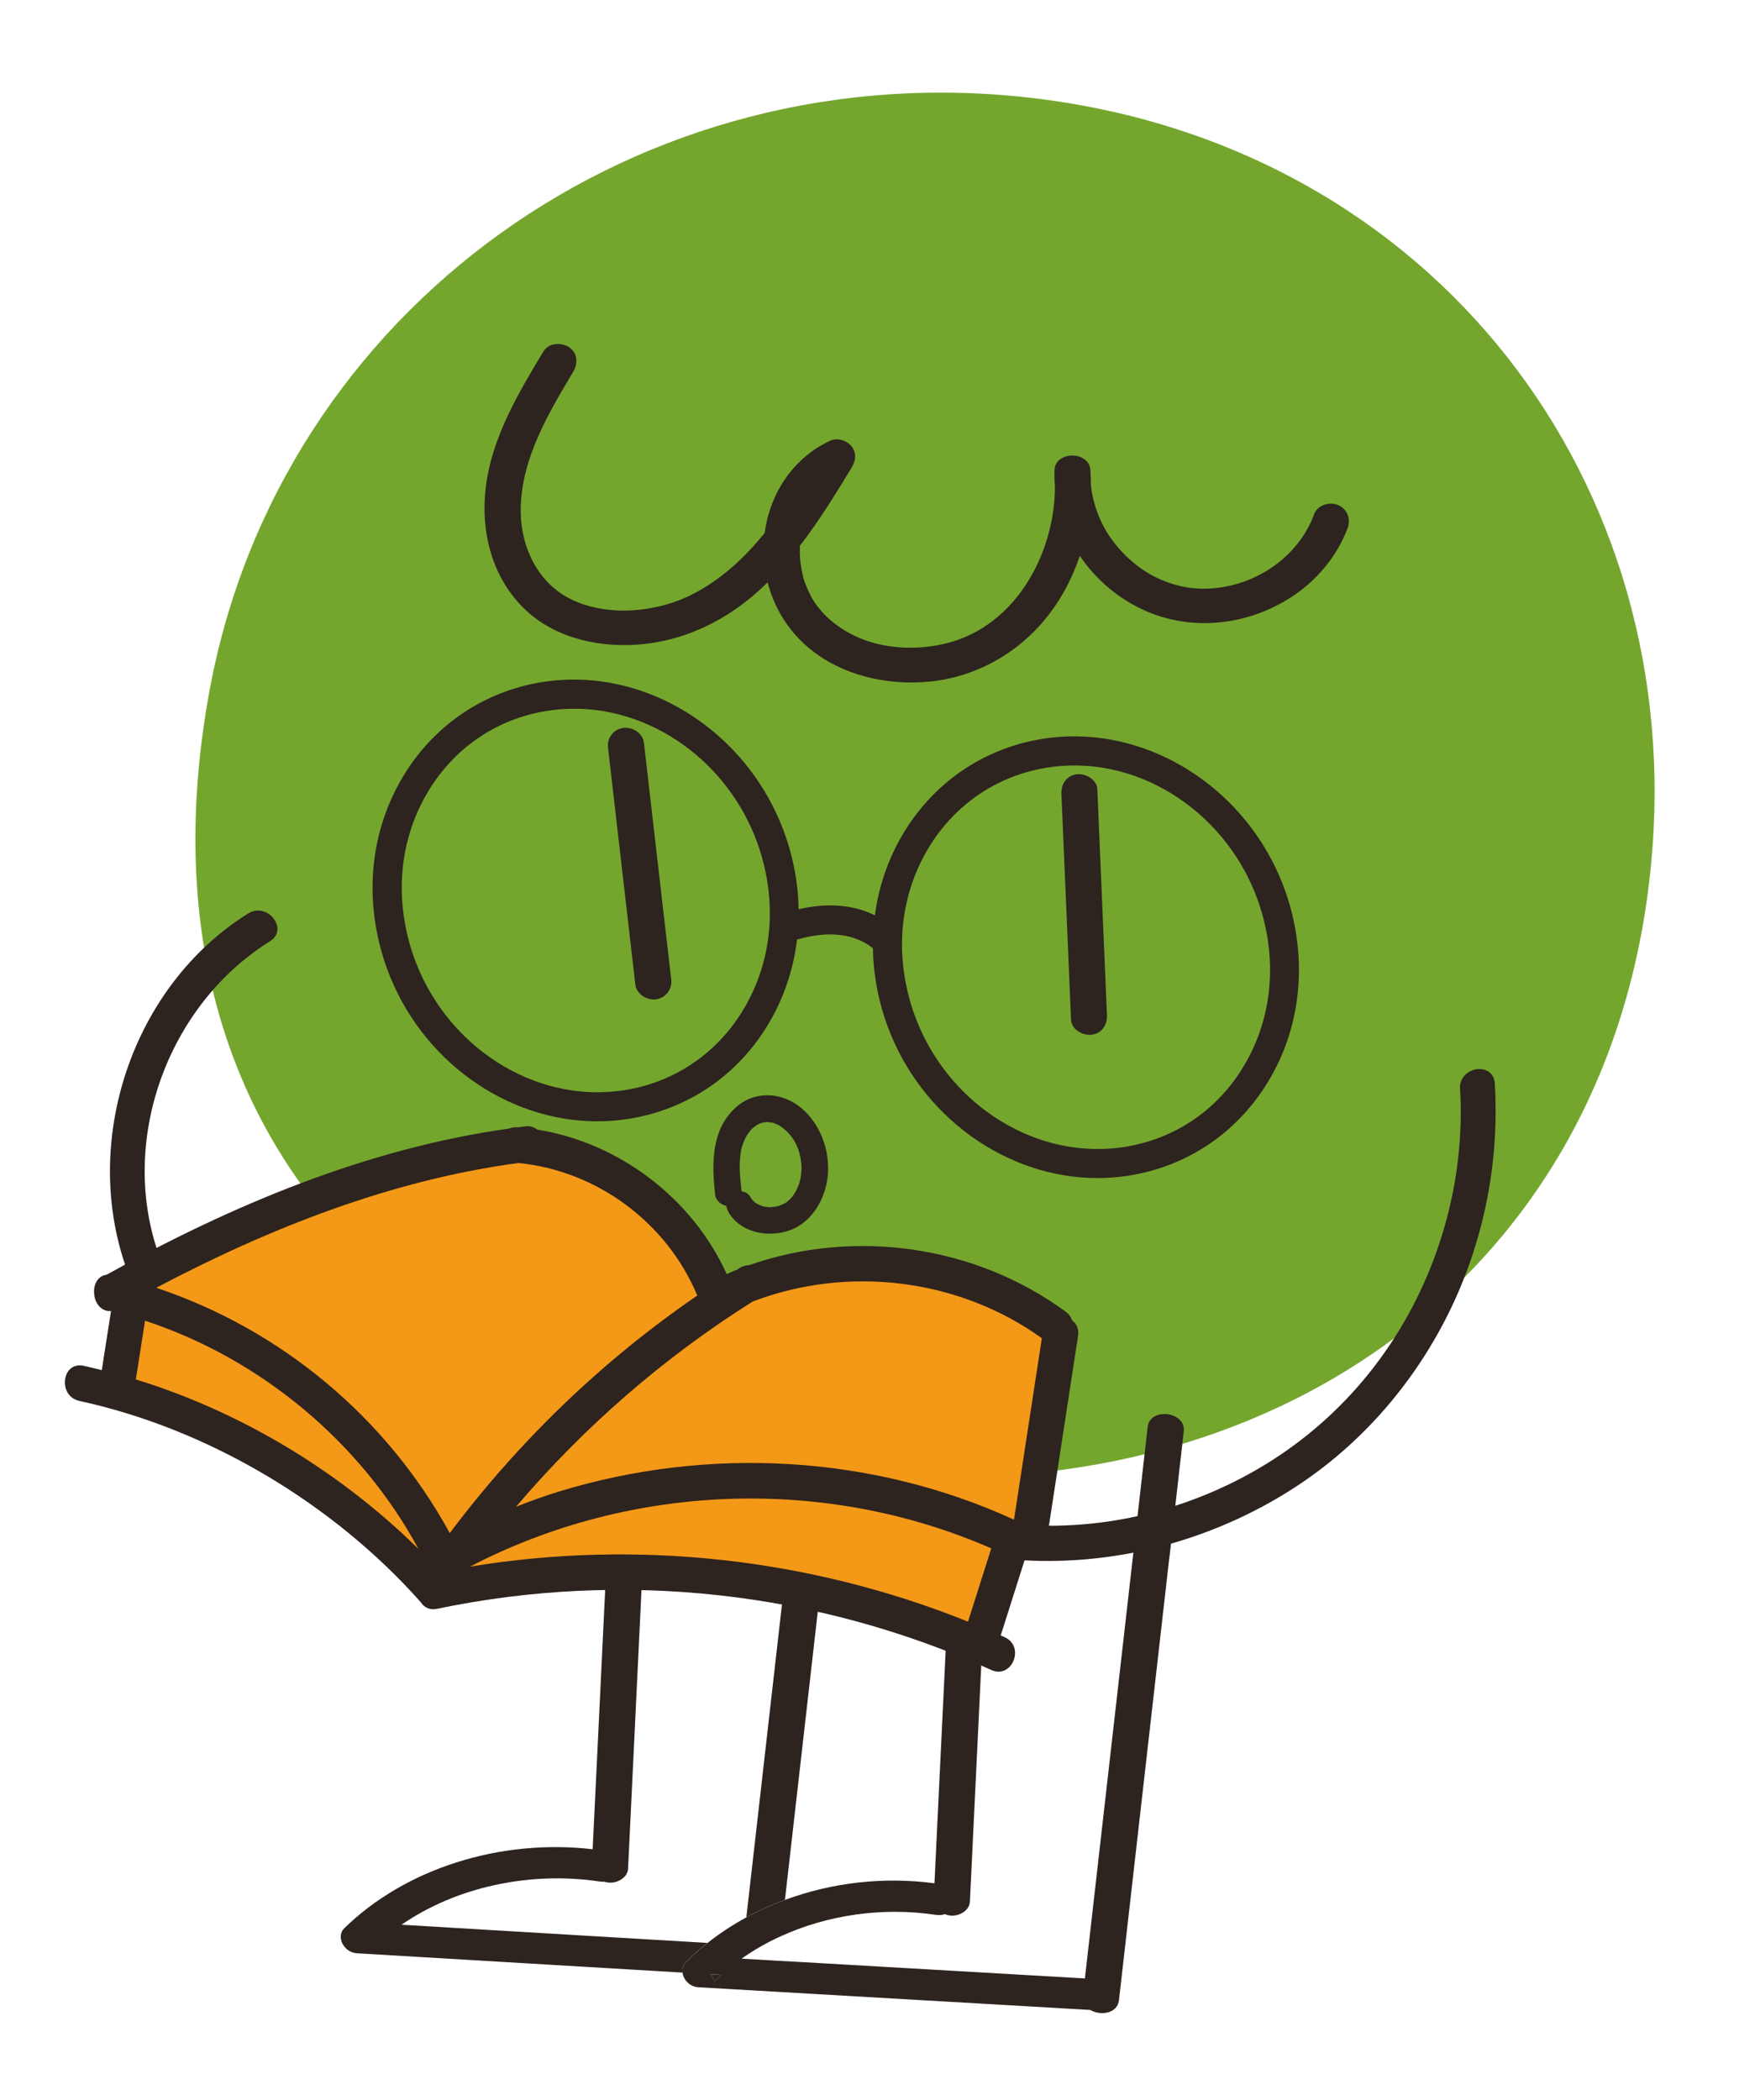 <?xml version="1.0" encoding="UTF-8"?> <svg xmlns="http://www.w3.org/2000/svg" width="207" height="250" viewBox="0 0 207 250" fill="none"><path d="M196.511 103.133C191.481 154.122 147.987 180.865 100.614 175.046C53.242 169.228 14.551 138.297 24.969 82.064C33.328 36.95 76.014 5.909 123.387 11.728C170.759 17.546 201.014 57.481 196.511 103.133Z" fill="#74A62E"></path><path d="M64.76 41.702C61.696 46.812 58.501 52.122 57.807 58.125C57.203 63.398 58.587 68.926 62.665 72.702C66.341 76.096 71.7 77.184 76.604 76.669C81.864 76.123 86.607 73.699 90.397 70.246C94.982 66.062 98.227 60.867 101.379 55.648C101.863 54.838 102 53.899 101.348 53.111C100.772 52.406 99.639 52.063 98.787 52.474C94.308 54.576 91.59 58.87 91.002 63.576C90.414 68.282 92.04 73.228 95.695 76.62C99.639 80.272 105.397 81.677 110.711 81.127C116.295 80.556 121.265 77.677 124.641 73.42C128.56 68.479 130.203 62.142 129.797 55.96C129.644 53.644 125.583 53.639 125.519 55.993C125.323 62.466 128.994 68.683 134.833 71.956C140.812 75.31 148.032 74.726 153.671 71.102C156.734 69.126 159.19 66.185 160.425 62.825C160.811 61.767 160.352 60.551 159.242 60.103C158.203 59.685 156.809 60.158 156.423 61.217C154.703 65.913 150.185 69.288 145.07 69.959C142.549 70.294 140.169 69.927 137.824 68.833C135.591 67.786 133.662 66.088 132.196 64.019C130.729 61.949 129.742 59.025 129.813 56.531L125.534 56.564C126.087 64.943 121.285 74.641 112.329 76.654C108.153 77.591 103.619 77.099 100.151 74.794C99.242 74.188 98.506 73.572 97.848 72.836C97.145 72.03 96.775 71.48 96.398 70.714C96.193 70.302 96.01 69.872 95.849 69.444C95.657 68.916 95.663 68.959 95.526 68.331C95.422 67.877 95.349 67.428 95.287 66.97C95.259 66.762 95.243 66.546 95.227 66.329C95.216 66.242 95.201 65.499 95.193 65.82C95.196 64.757 95.336 63.701 95.559 62.665C95.566 62.612 95.661 62.27 95.568 62.591C95.606 62.456 95.644 62.321 95.693 62.187C95.765 61.949 95.846 61.723 95.938 61.498C96.126 61.006 96.333 60.537 96.582 60.074C96.651 59.953 96.709 59.832 96.787 59.712C96.678 59.903 96.783 59.744 96.838 59.644C96.995 59.416 97.151 59.188 97.317 58.962C97.572 58.628 98.07 58.055 98.228 57.903C98.811 57.33 99.857 56.643 100.526 56.328L97.936 53.142C95.414 57.321 92.856 61.528 89.535 65.168C86.584 68.403 82.872 71.136 78.634 72.14C76.51 72.642 74.512 72.815 72.457 72.584C70.507 72.366 68.577 71.807 67.012 70.799C63.448 68.493 61.854 64.334 61.988 60.281C62.172 54.43 65.271 49.206 68.215 44.284C68.794 43.314 68.802 42.112 67.793 41.365C66.95 40.746 65.344 40.775 64.765 41.745L64.76 41.702Z" fill="#2D231F"></path><path d="M72.375 89.003C73.455 98.402 74.545 107.803 75.626 117.192C75.755 118.314 76.972 119.107 78.091 118.955C79.287 118.791 80.028 117.722 79.898 116.6C78.818 107.2 77.728 97.8 76.647 88.411C76.518 87.289 75.301 86.495 74.182 86.648C72.986 86.812 72.246 87.881 72.375 89.003Z" fill="#2D231F"></path><path d="M126.345 94.525C126.731 103.485 127.117 112.445 127.492 121.403C127.536 122.526 128.892 123.315 129.957 123.167C131.217 122.999 131.818 121.935 131.764 120.811C131.378 111.852 130.993 102.892 130.618 93.933C130.574 92.811 129.217 92.022 128.152 92.17C126.892 92.337 126.291 93.402 126.345 94.525Z" fill="#2D231F"></path><path d="M47.782 229.12C54.263 224.633 63.037 222.714 71.389 223.966C71.59 223.99 71.78 224.003 71.942 223.991C72.086 224.041 72.232 224.069 72.379 224.087C73.484 224.223 74.707 223.493 74.76 222.447C75.486 207.396 76.211 192.344 76.936 177.303C77.135 173.065 77.345 168.828 77.545 164.589C77.597 163.554 76.842 162.57 75.631 162.422C74.526 162.286 73.303 163.016 73.25 164.062C72.524 179.113 71.799 194.165 71.075 209.205C70.895 212.845 70.726 216.486 70.546 220.125C59.463 218.839 48.215 222.462 40.99 229.52C39.959 230.521 40.912 232.421 42.504 232.509C55.075 233.258 67.647 233.997 80.228 234.748C80.568 234.768 80.907 234.788 81.247 234.808C81.174 234.359 81.305 233.903 81.647 233.548C82.451 232.744 83.304 231.979 84.213 231.275C74.05 230.671 63.886 230.077 53.734 229.464C51.74 229.348 49.756 229.233 47.762 229.107L47.782 229.12Z" fill="#2D231F"></path><path d="M98.536 181.364C99.096 176.364 99.668 171.355 100.24 166.347C100.51 163.975 96.215 163.447 95.945 165.819C93.949 183.388 91.943 200.945 89.947 218.514C89.581 221.755 89.206 224.984 88.841 228.225C90.306 227.428 91.844 226.736 93.434 226.148C95.128 211.215 96.833 196.284 98.536 181.364Z" fill="#2D231F"></path><path d="M139.202 185.402C139.764 180.392 140.335 175.394 140.907 170.385C141.176 168.013 136.881 167.485 136.612 169.857C134.615 187.426 132.62 204.985 130.613 222.553C130.127 226.863 129.629 231.183 129.141 235.504C117.469 234.833 105.788 234.15 94.115 233.479C93.871 233.47 93.617 233.45 93.372 233.441C93.118 233.421 92.863 233.411 92.608 233.401C91.165 233.31 89.733 233.23 88.289 233.15C88.289 233.15 88.289 233.15 88.29 233.139C89.028 232.618 89.804 232.123 90.597 231.672C91.356 231.239 92.142 230.842 92.945 230.479C98.526 227.932 105.075 226.986 111.381 227.932C111.801 227.995 112.157 227.963 112.47 227.852C112.653 227.928 112.86 227.985 113.07 228.011C114.176 228.147 115.398 227.417 115.452 226.371C116.173 211.351 116.893 196.342 117.615 181.322C117.824 177.096 118.022 172.868 118.222 168.63C118.274 167.594 117.528 166.622 116.307 166.472C115.202 166.337 113.979 167.067 113.927 168.102C113.205 183.122 112.496 198.132 111.763 213.15C111.59 216.823 111.416 220.506 111.233 224.177C105.135 223.364 98.952 224.108 93.433 226.158C91.843 226.746 90.305 227.438 88.839 228.235C87.201 229.129 85.644 230.151 84.212 231.285C83.301 232 82.45 232.755 81.646 233.558C81.293 233.912 81.172 234.37 81.245 234.819C81.355 235.67 82.108 236.493 83.116 236.552C95.415 237.257 107.701 237.972 119.999 238.687C123.257 238.873 126.525 239.059 129.781 239.255C130.986 239.972 133.007 239.705 133.194 238.096C135.189 220.537 137.185 202.968 139.19 185.411L139.202 185.402ZM85.061 235.857C84.925 235.571 84.777 235.296 84.641 235.01C85.054 235.04 85.458 235.057 85.873 235.076C85.596 235.332 85.318 235.588 85.061 235.857Z" fill="#2D231F"></path><path d="M85.872 235.087C85.594 235.342 85.317 235.598 85.06 235.867C84.924 235.582 84.776 235.306 84.64 235.021C85.053 235.05 85.457 235.068 85.872 235.087Z" fill="#2D231F"></path><path d="M13.941 153.449C13.941 153.449 45.008 137.41 62.056 136.079C62.056 136.079 81.675 141.56 85.194 153.9C85.194 153.9 107.629 143.845 126.381 157.874L122.686 182.15L120.428 182.957L116.361 195.633C116.361 195.633 81.92 180.568 52.723 190.168C52.723 190.168 33.956 167.472 13.362 165.48L13.94 153.46L13.941 153.449Z" fill="#F49817"></path><path d="M127.61 157.176C127.496 156.797 127.263 156.436 126.851 156.138C116.098 148.235 101.698 146.198 89.179 150.598C88.804 150.606 88.418 150.698 88.048 150.932C87.956 150.985 87.873 151.05 87.791 151.104C87.354 151.276 86.934 151.472 86.504 151.666C82.428 142.65 73.689 136.015 63.963 134.466C63.582 134.172 63.08 134.003 62.472 134.078C62.19 134.108 61.917 134.161 61.646 134.192C61.625 134.189 61.604 134.187 61.583 134.184C61.222 134.161 60.905 134.219 60.624 134.335C43.729 136.684 27.518 143.476 12.687 151.738C11.635 151.866 11.099 152.928 11.207 153.961C11.248 155.104 12.079 156.173 13.215 156.055C12.852 158.405 12.478 160.753 12.116 163.093C11.4 162.919 10.686 162.734 9.967 162.582C7.334 162.011 6.831 166.191 9.454 166.76C24.766 170.08 39.671 178.976 50.081 190.713C50.455 191.317 51.124 191.7 52.046 191.502C74.19 186.866 97.407 189.428 118.004 198.787C120.463 199.905 122.053 196.009 119.604 194.892C119.442 194.819 119.279 194.756 119.117 194.682C120.13 191.478 121.143 188.274 122.167 185.071C122.239 185.004 122.311 184.938 122.383 184.872C123.379 184.94 124.43 184.393 124.63 183.107C125.862 175.076 127.093 167.045 128.325 159.014C128.449 158.181 128.14 157.563 127.631 157.179L127.61 157.176ZM124.017 159.291C122.909 166.488 121.811 173.688 120.702 180.896C103.818 173.153 84.282 172.117 66.551 177.542C64.809 178.069 63.107 178.697 61.423 179.36C69.516 169.842 79.001 161.6 89.587 154.933C100.923 150.591 114.109 152.168 124.026 159.302L124.017 159.291ZM83.007 154.211C71.725 161.942 61.764 171.531 53.537 182.494C45.98 168.669 33.401 158.233 18.598 153.29C32.081 146.174 46.577 140.47 61.691 138.439C71.048 139.341 79.382 145.53 83.006 154.221L83.007 154.211ZM17.252 157.205C30.995 161.728 42.903 171.62 49.821 184.389C40.489 175.178 28.691 168.049 16.169 164.202C16.53 161.874 16.89 159.545 17.263 157.207L17.252 157.205ZM55.931 186.492C75.064 176.526 98.241 175.668 117.996 184.311C117.073 187.215 116.149 190.13 115.226 193.034C96.511 185.495 75.826 183.202 55.921 186.491L55.931 186.492Z" fill="#2D231F"></path><path d="M173.801 129.616C174.446 140.733 171.159 152.012 164.744 161.093C158.329 170.173 149.281 176.417 138.904 179.556C133.155 181.298 127.082 181.937 121.102 181.471C118.424 181.261 117.89 185.436 120.589 185.65C132.285 186.56 143.993 183.542 153.886 177.208C163.998 170.74 171.608 160.626 175.329 149.207C177.467 142.672 178.336 135.853 177.938 128.996C177.778 126.292 173.64 126.922 173.791 129.614L173.801 129.616Z" fill="#2D231F"></path><path d="M29.562 108.722C15.666 117.377 9.556 135.987 15.156 151.3C16.084 153.841 19.932 152.176 19.004 149.636C14.004 135.964 19.882 119.677 32.136 112.044C34.426 110.618 31.829 107.314 29.561 108.732L29.562 108.722Z" fill="#2D231F"></path><path d="M153.835 108.909C150.415 94.723 136.632 85.396 123.11 88.127C116.776 89.411 111.359 93.148 107.862 98.656C105.873 101.795 104.621 105.292 104.141 108.948C100.775 107.289 97.226 107.734 95.06 108.23C95.029 106.218 94.776 104.19 94.278 102.153C90.847 87.966 77.075 78.639 63.553 81.37C57.219 82.654 51.802 86.391 48.304 91.9C44.541 97.837 43.409 105.054 45.136 112.224C47.906 123.7 57.437 131.979 68.133 133.292C70.67 133.604 73.265 133.525 75.863 132.996C82.197 131.713 87.614 127.975 91.111 122.467C93.165 119.229 94.421 115.614 94.874 111.837C96.689 111.329 100.738 110.377 103.905 112.871C103.934 114.893 104.197 116.933 104.683 118.979C107.453 130.455 116.984 138.734 127.679 140.048C130.216 140.359 132.812 140.281 135.41 139.751C141.744 138.468 147.161 134.73 150.658 129.222C154.432 123.286 155.553 116.068 153.826 108.898L153.835 108.909ZM88.218 120.619C85.236 125.321 80.612 128.522 75.21 129.609C63.485 131.981 51.515 123.81 48.518 111.405C47.008 105.163 47.979 98.904 51.239 93.764C54.22 89.061 58.845 85.861 64.246 84.774C66.481 84.329 68.713 84.249 70.903 84.517C80.209 85.66 88.517 92.93 90.94 102.967C92.45 109.209 91.479 115.468 88.219 120.608L88.218 120.619ZM147.764 127.374C144.783 132.076 140.158 135.277 134.757 136.364C123.032 138.736 111.062 130.565 108.064 118.16C106.554 111.918 107.526 105.659 110.785 100.519C113.767 95.817 118.391 92.616 123.793 91.529C126.029 91.073 128.26 91.004 130.45 91.273C139.745 92.414 148.064 99.686 150.487 109.722C151.997 115.964 151.026 122.223 147.766 127.363L147.764 127.374Z" fill="#2D231F"></path><path d="M88.266 141.735C88.119 140.407 87.963 139.067 88.107 137.721C88.169 137.127 88.234 136.684 88.422 136.192C88.505 135.955 88.609 135.721 88.711 135.497C88.738 135.447 88.904 135.145 88.783 135.345C88.864 135.205 88.956 135.066 89.058 134.928C89.395 134.454 89.456 134.386 89.904 134.044C89.987 133.979 90.08 133.915 90.172 133.862C89.987 133.979 90.217 133.846 90.24 133.838C90.363 133.789 90.488 133.729 90.612 133.68C90.713 133.638 90.712 133.649 90.612 133.68C90.689 133.657 90.766 133.645 90.843 133.622C90.975 133.595 91.103 133.59 91.235 133.563C91.289 133.559 91.546 133.558 91.268 133.556C91.502 133.564 91.723 133.591 91.952 133.64C92.223 133.695 91.617 133.502 92.056 133.664C92.148 133.697 92.251 133.731 92.342 133.774C92.433 133.817 92.534 133.862 92.625 133.905C92.94 134.041 92.549 133.832 92.816 134.004C94.465 135.109 95.233 136.685 95.402 138.703C95.426 139.028 95.413 138.876 95.413 138.79C95.417 138.93 95.409 139.08 95.403 139.218C95.393 139.475 95.36 139.739 95.329 139.993C95.315 140.109 95.301 140.226 95.267 140.329C95.273 140.276 95.153 140.82 95.209 140.623C95.266 140.426 95.105 140.953 95.121 140.902C95.069 141.067 95.008 141.221 94.936 141.373C94.605 142.148 94.071 142.845 93.436 143.229C93.621 143.112 93.207 143.351 93.22 143.331C93.085 143.39 92.95 143.448 92.814 143.507C92.725 143.539 92.625 143.57 92.535 143.602C92.844 143.521 92.372 143.624 92.351 143.622C92.111 143.667 91.862 143.691 91.615 143.703C91.925 143.698 91.615 143.703 91.52 143.692C91.373 143.673 91.225 143.655 91.088 143.639C90.972 143.624 90.847 143.598 90.733 143.573C91.013 143.64 90.692 143.558 90.591 143.513C90.499 143.48 90.417 143.449 90.326 143.405C90.285 143.39 89.906 143.171 90.184 143.345C89.986 143.213 89.789 143.082 89.618 142.91C89.827 143.119 89.62 142.889 89.563 142.828C89.463 142.687 89.362 142.557 89.273 142.406C88.818 141.674 87.668 141.64 87.041 142.132C86.296 142.717 86.311 143.642 86.766 144.375C88.254 146.791 91.489 147.339 93.991 146.454C96.762 145.474 98.379 142.483 98.555 139.659C98.73 136.835 97.657 133.826 95.392 131.905C93.128 129.983 89.829 129.782 87.58 131.825C84.632 134.513 84.729 138.509 85.122 142.186C85.209 143.045 86.106 143.66 86.933 143.536C87.814 143.408 88.364 142.585 88.279 141.715L88.266 141.735Z" fill="#2D231F"></path></svg> 
